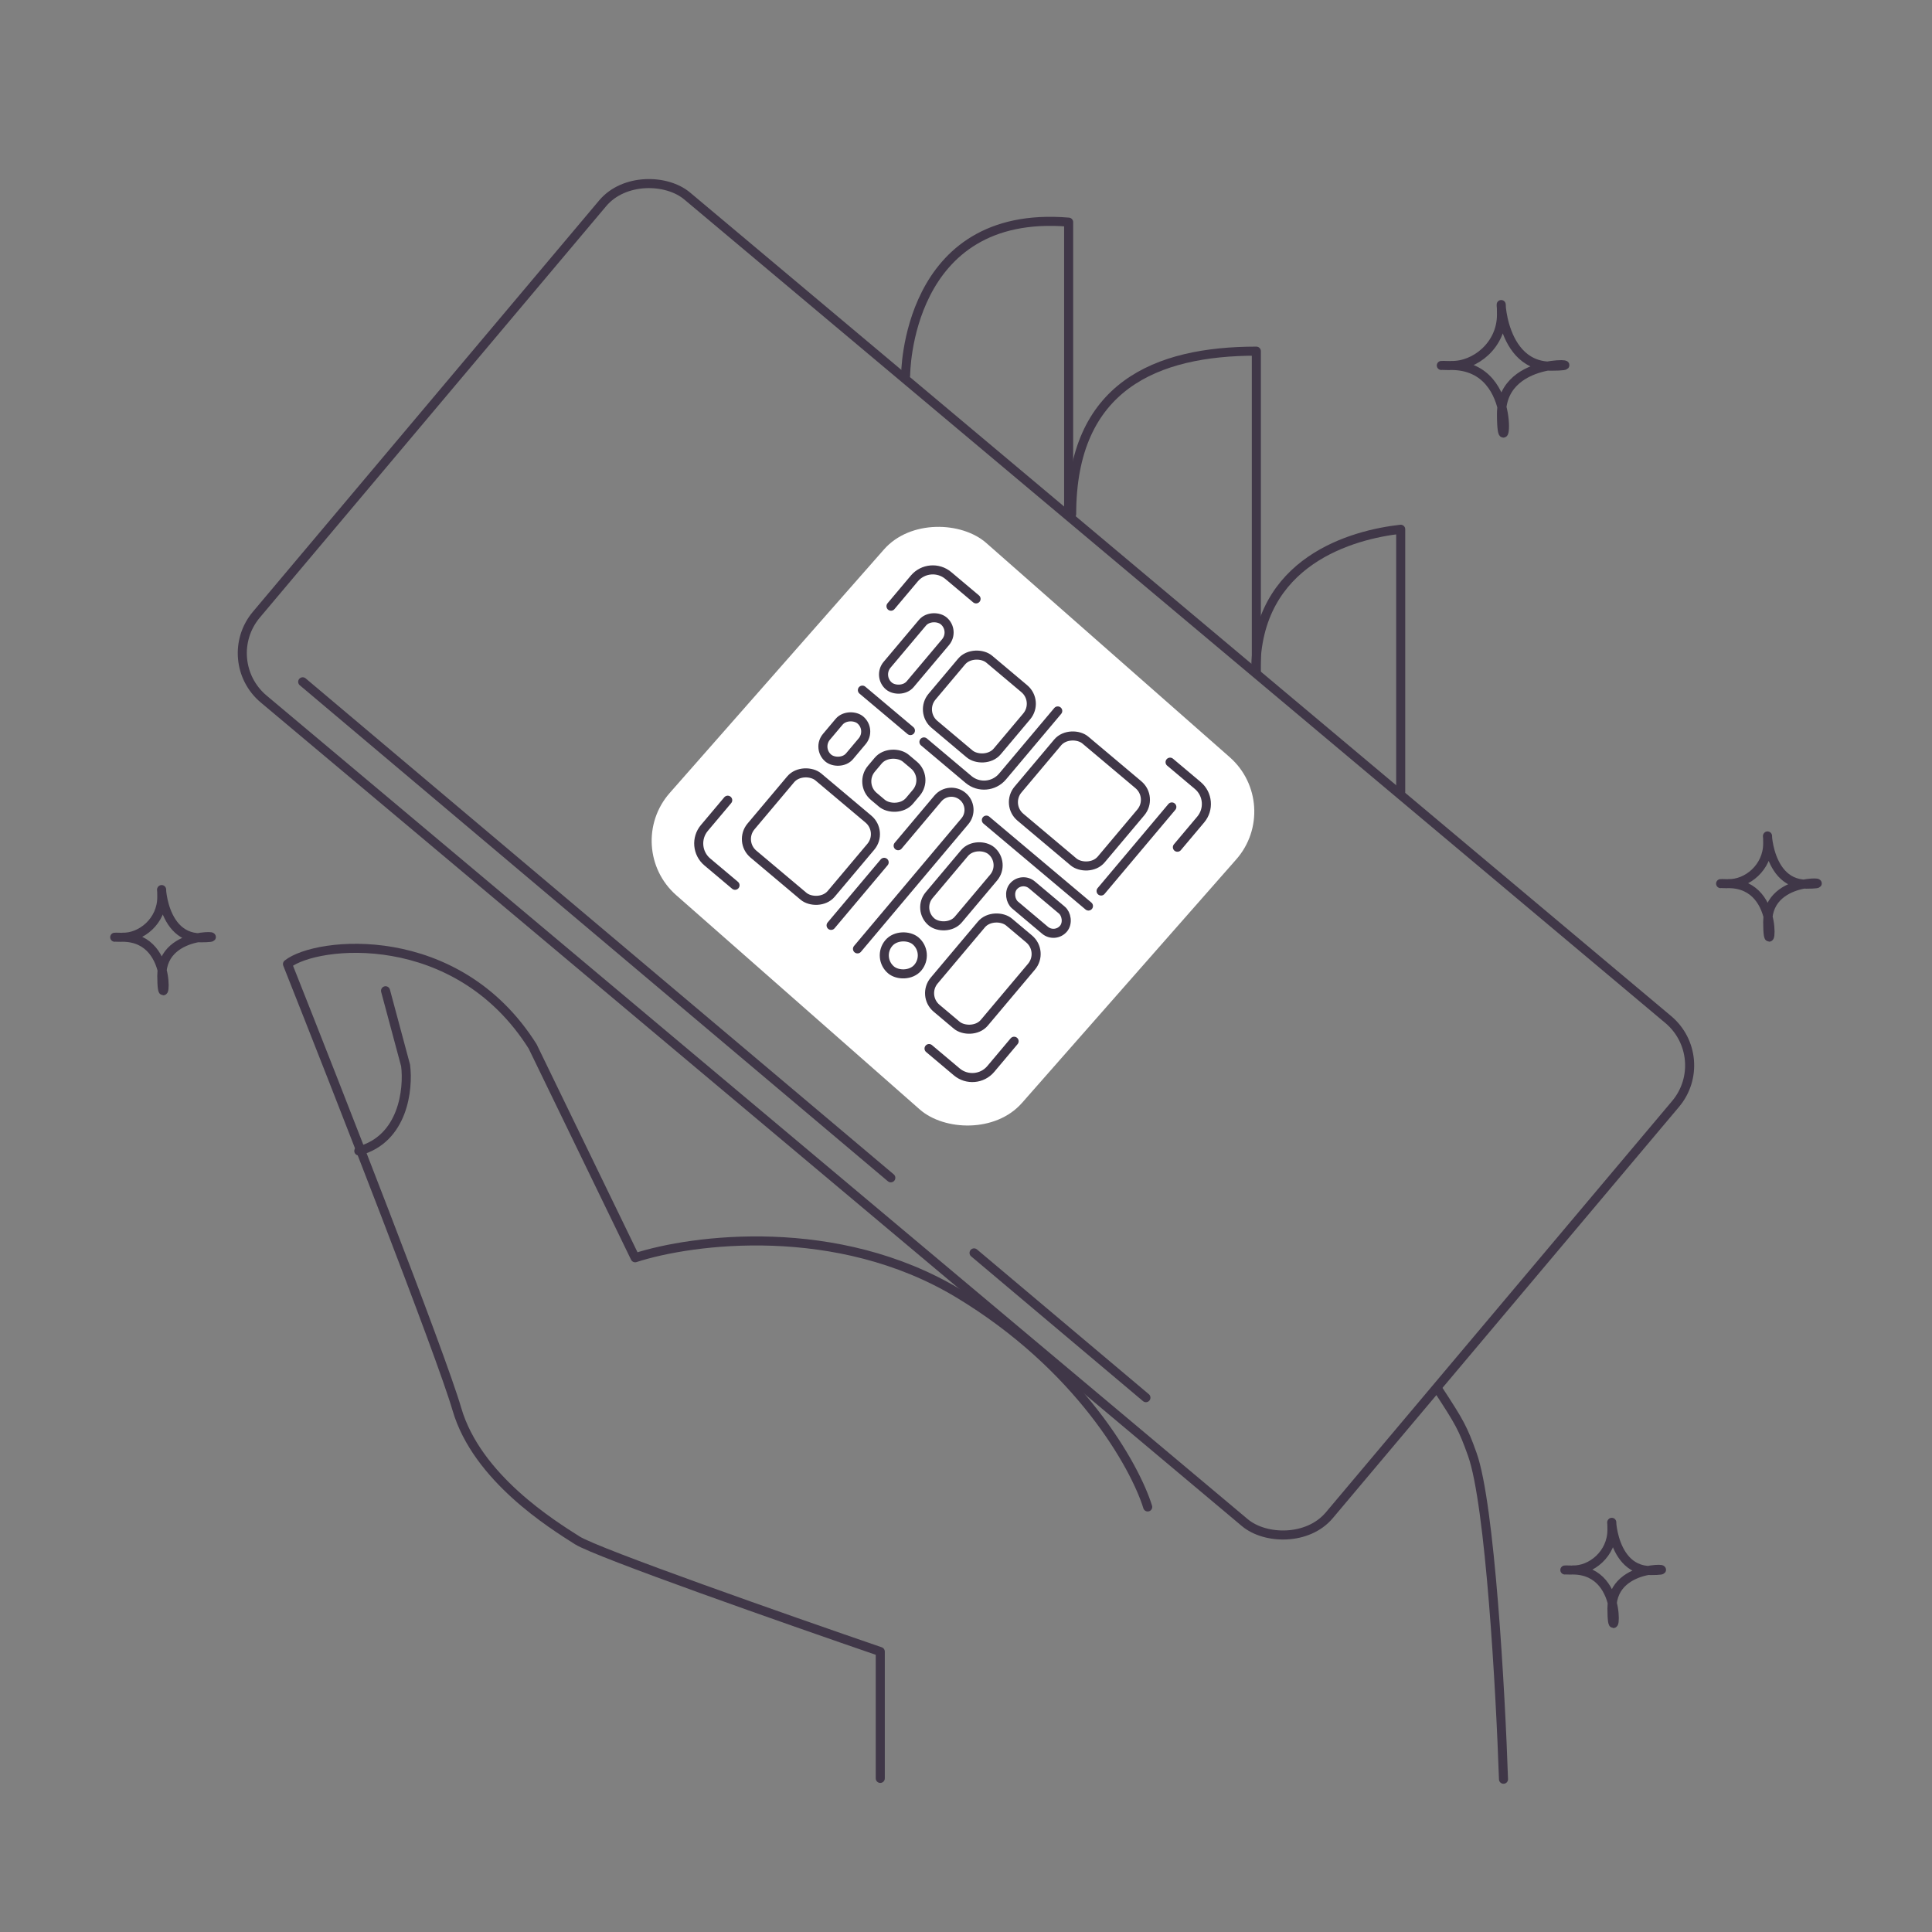 <svg width="320" height="320" viewBox="0 0 320 320" fill="none" xmlns="http://www.w3.org/2000/svg">
    <rect x="0" y="0" width="320" height="320" fill="#808080" stroke="none"/>
    <rect x="103" y="140.348" width="77.718" height="77.718" rx="12" transform="rotate(-48.657 103 140.348)" fill="white"/>
    <path d="M148.761 140.077L155.339 132.261C156.379 131.025 158.224 130.866 159.46 131.907V131.907C160.696 132.947 160.855 134.792 159.815 136.028L142.027 157.164" stroke="#403748" stroke-width="1.5" stroke-linecap="round"/>
    <rect x="122.3" y="139.37" width="16.7" height="17.35" rx="3.25" transform="rotate(-49.916 122.3 139.37)" stroke="#403748" stroke-width="1.5"/>
    <rect x="142.237" y="129.813" width="8.25" height="8.25" rx="3.25" transform="rotate(-49.916 142.237 129.813)" stroke="#403748" stroke-width="1.5"/>
    <rect x="135.275" y="123.953" width="8.25" height="5" rx="2.5" transform="rotate(-49.916 135.275 123.953)" stroke="#403748" stroke-width="1.5"/>
    <rect x="152.282" y="117.877" width="14.1" height="14.1" rx="3.25" transform="rotate(-49.916 152.282 117.877)" stroke="#403748" stroke-width="1.5"/>
    <rect x="145.319" y="112.018" width="14.1" height="5" rx="2.5" transform="rotate(-49.916 145.319 112.018)" stroke="#403748" stroke-width="1.5"/>
    <rect x="152.637" y="164.901" width="18.65" height="10.85" rx="3.25" transform="rotate(-49.916 152.637 164.901)" stroke="#403748" stroke-width="1.5"/>
    <rect x="0.091" y="1.057" width="4.35" height="10.85" rx="2.175" transform="matrix(-0.644 0.765 0.765 0.644 168.499 144.411)" stroke="#403748" stroke-width="1.5"/>
    <rect x="145.177" y="158.623" width="6.3" height="6.3" rx="3.15" transform="rotate(-49.916 145.177 158.623)" stroke="#403748" stroke-width="1.5"/>
    <rect x="151.873" y="150.666" width="15.4" height="6.3" rx="3.15" transform="rotate(-49.916 151.873 150.666)" stroke="#403748" stroke-width="1.5"/>
    <rect x="166.523" y="133.26" width="16.7" height="18" rx="3.25" transform="rotate(-49.916 166.523 133.26)" stroke="#403748" stroke-width="1.5"/>
    <path d="M142.838 114.307L150.795 121.004" stroke="#403748" stroke-width="1.5" stroke-linecap="round"/>
    <path d="M163.373 135.837L180.282 150.067" stroke="#403748" stroke-width="1.5" stroke-linecap="round"/>
    <path d="M182.374 147.581L194.093 133.656" stroke="#403748" stroke-width="1.5" stroke-linecap="round"/>
    <path d="M153.032 122.887L160.415 129.101C162.106 130.523 164.629 130.306 166.052 128.616L175.195 117.752" stroke="#403748" stroke-width="1.5" stroke-linecap="round"/>
    <path d="M137.655 153.273L146.445 142.829" stroke="#403748" stroke-width="1.5" stroke-linecap="round"/>
    <path d="M193.801 126.238L198.392 130.102C200.082 131.524 200.299 134.047 198.877 135.738L195.013 140.328" stroke="#403748" stroke-width="1.5" stroke-linecap="round"/>
    <path d="M147.576 100.406L151.44 95.815C152.862 94.125 155.386 93.908 157.076 95.331L161.667 99.194" stroke="#403748" stroke-width="1.5" stroke-linecap="round"/>
    <path d="M121.745 146.631L117.154 142.767C115.464 141.345 115.247 138.821 116.669 137.131L120.533 132.54" stroke="#403748" stroke-width="1.5" stroke-linecap="round"/>
    <path d="M167.969 172.462L164.106 177.053C162.684 178.743 160.16 178.96 158.47 177.538L153.879 173.674" stroke="#403748" stroke-width="1.5" stroke-linecap="round"/>
    <path d="M63.859 164.102L67.181 176.48C67.673 180.375 66.812 188.66 59.43 190.635" stroke="#403748" stroke-width="1.5" stroke-linecap="round" stroke-linejoin="round"/>
    <path d="M208.089 111.161V58.161C191.5 58.161 177.5 63.934 177.5 85.161" stroke="#403748" stroke-width="1.5" stroke-linecap="round" stroke-linejoin="round"/>
    <path d="M177 85.161V36.794C150 34.52 150 62.17 150 62.17" stroke="#403748" stroke-width="1.5" stroke-linecap="round" stroke-linejoin="round"/>
    <path d="M232 131.161V87.661C224.165 88.537 208 92.796 208 111.128" stroke="#403748" stroke-width="1.5" stroke-linecap="round" stroke-linejoin="round"/>
    <path d="M145.801 294.558V273.552C130.422 268.27 98.85 257.19 95.602 255.126C91.542 252.547 78.992 244.808 75.67 233.383C73.013 224.244 55.861 180.439 47.618 159.679C52.416 155.871 75.67 153.415 88.22 173.315L105.199 208.324C114.673 205.253 138.641 202.133 158.72 214.22C178.8 226.308 188.003 242.842 190.095 249.598" stroke="#403748" stroke-width="1.5" stroke-linecap="round" stroke-linejoin="round"/>
    <path d="M249.027 294.697C248.535 280.202 246.813 249.148 243.86 240.893C242.288 236.498 241.73 235.553 238.285 230.271" stroke="#403748" stroke-width="1.5" stroke-linecap="round" stroke-linejoin="round"/>
    <path d="M238.729 60.533C238.89 60.499 240.196 60.578 240.373 60.533M240.373 60.533C244.279 60.651 248.694 57.189 248.694 52.121C248.694 45.42 247.433 60.651 256.893 60.651C265.092 60.651 248.694 58.214 248.694 68.571C248.694 78.927 252.235 60.533 240.373 60.533Z" stroke="#403748" stroke-width="1.5" stroke-linecap="round" stroke-linejoin="round"/>
    <path d="M284.987 146.354C285.113 146.327 286.136 146.39 286.274 146.354M286.274 146.354C289.331 146.447 292.787 143.707 292.787 139.695C292.787 134.389 291.799 146.447 299.203 146.447C305.62 146.447 292.787 144.518 292.787 152.717C292.787 160.916 295.557 146.354 286.274 146.354Z" stroke="#403748" stroke-width="1.5" stroke-linecap="round" stroke-linejoin="round"/>
    <path d="M259.189 260.039C259.316 260.013 260.338 260.075 260.477 260.039M260.477 260.039C263.533 260.132 266.989 257.392 266.989 253.38C266.989 248.074 266.002 260.132 273.405 260.132C279.822 260.132 266.989 258.203 266.989 266.402C266.989 274.601 269.759 260.039 260.477 260.039Z" stroke="#403748" stroke-width="1.5" stroke-linecap="round" stroke-linejoin="round"/>
    <path d="M19 155.235C19.126 155.209 20.148 155.271 20.287 155.235M20.287 155.235C23.344 155.329 26.799 152.588 26.799 148.576C26.799 143.271 25.812 155.329 33.216 155.329C39.633 155.329 26.799 153.4 26.799 161.599C26.799 169.798 29.57 155.235 20.287 155.235Z" stroke="#403748" stroke-width="1.5" stroke-linecap="round" stroke-linejoin="round"/>
    <path d="M161.334 207.518L189.801 231.498" stroke="#403748" stroke-width="1.5" stroke-linecap="round" stroke-linejoin="round"/>
    <path d="M50.136 112.928L147.546 195.083" stroke="#403748" stroke-width="1.5" stroke-linecap="round" stroke-linejoin="round"/>
    <rect x="1.058" y="-0.092" width="108.915" height="231.996" rx="9.927" transform="matrix(0.644 -0.765 0.766 0.643 35.459 110.268)" stroke="#403748" stroke-width="1.5"/>
</svg>
